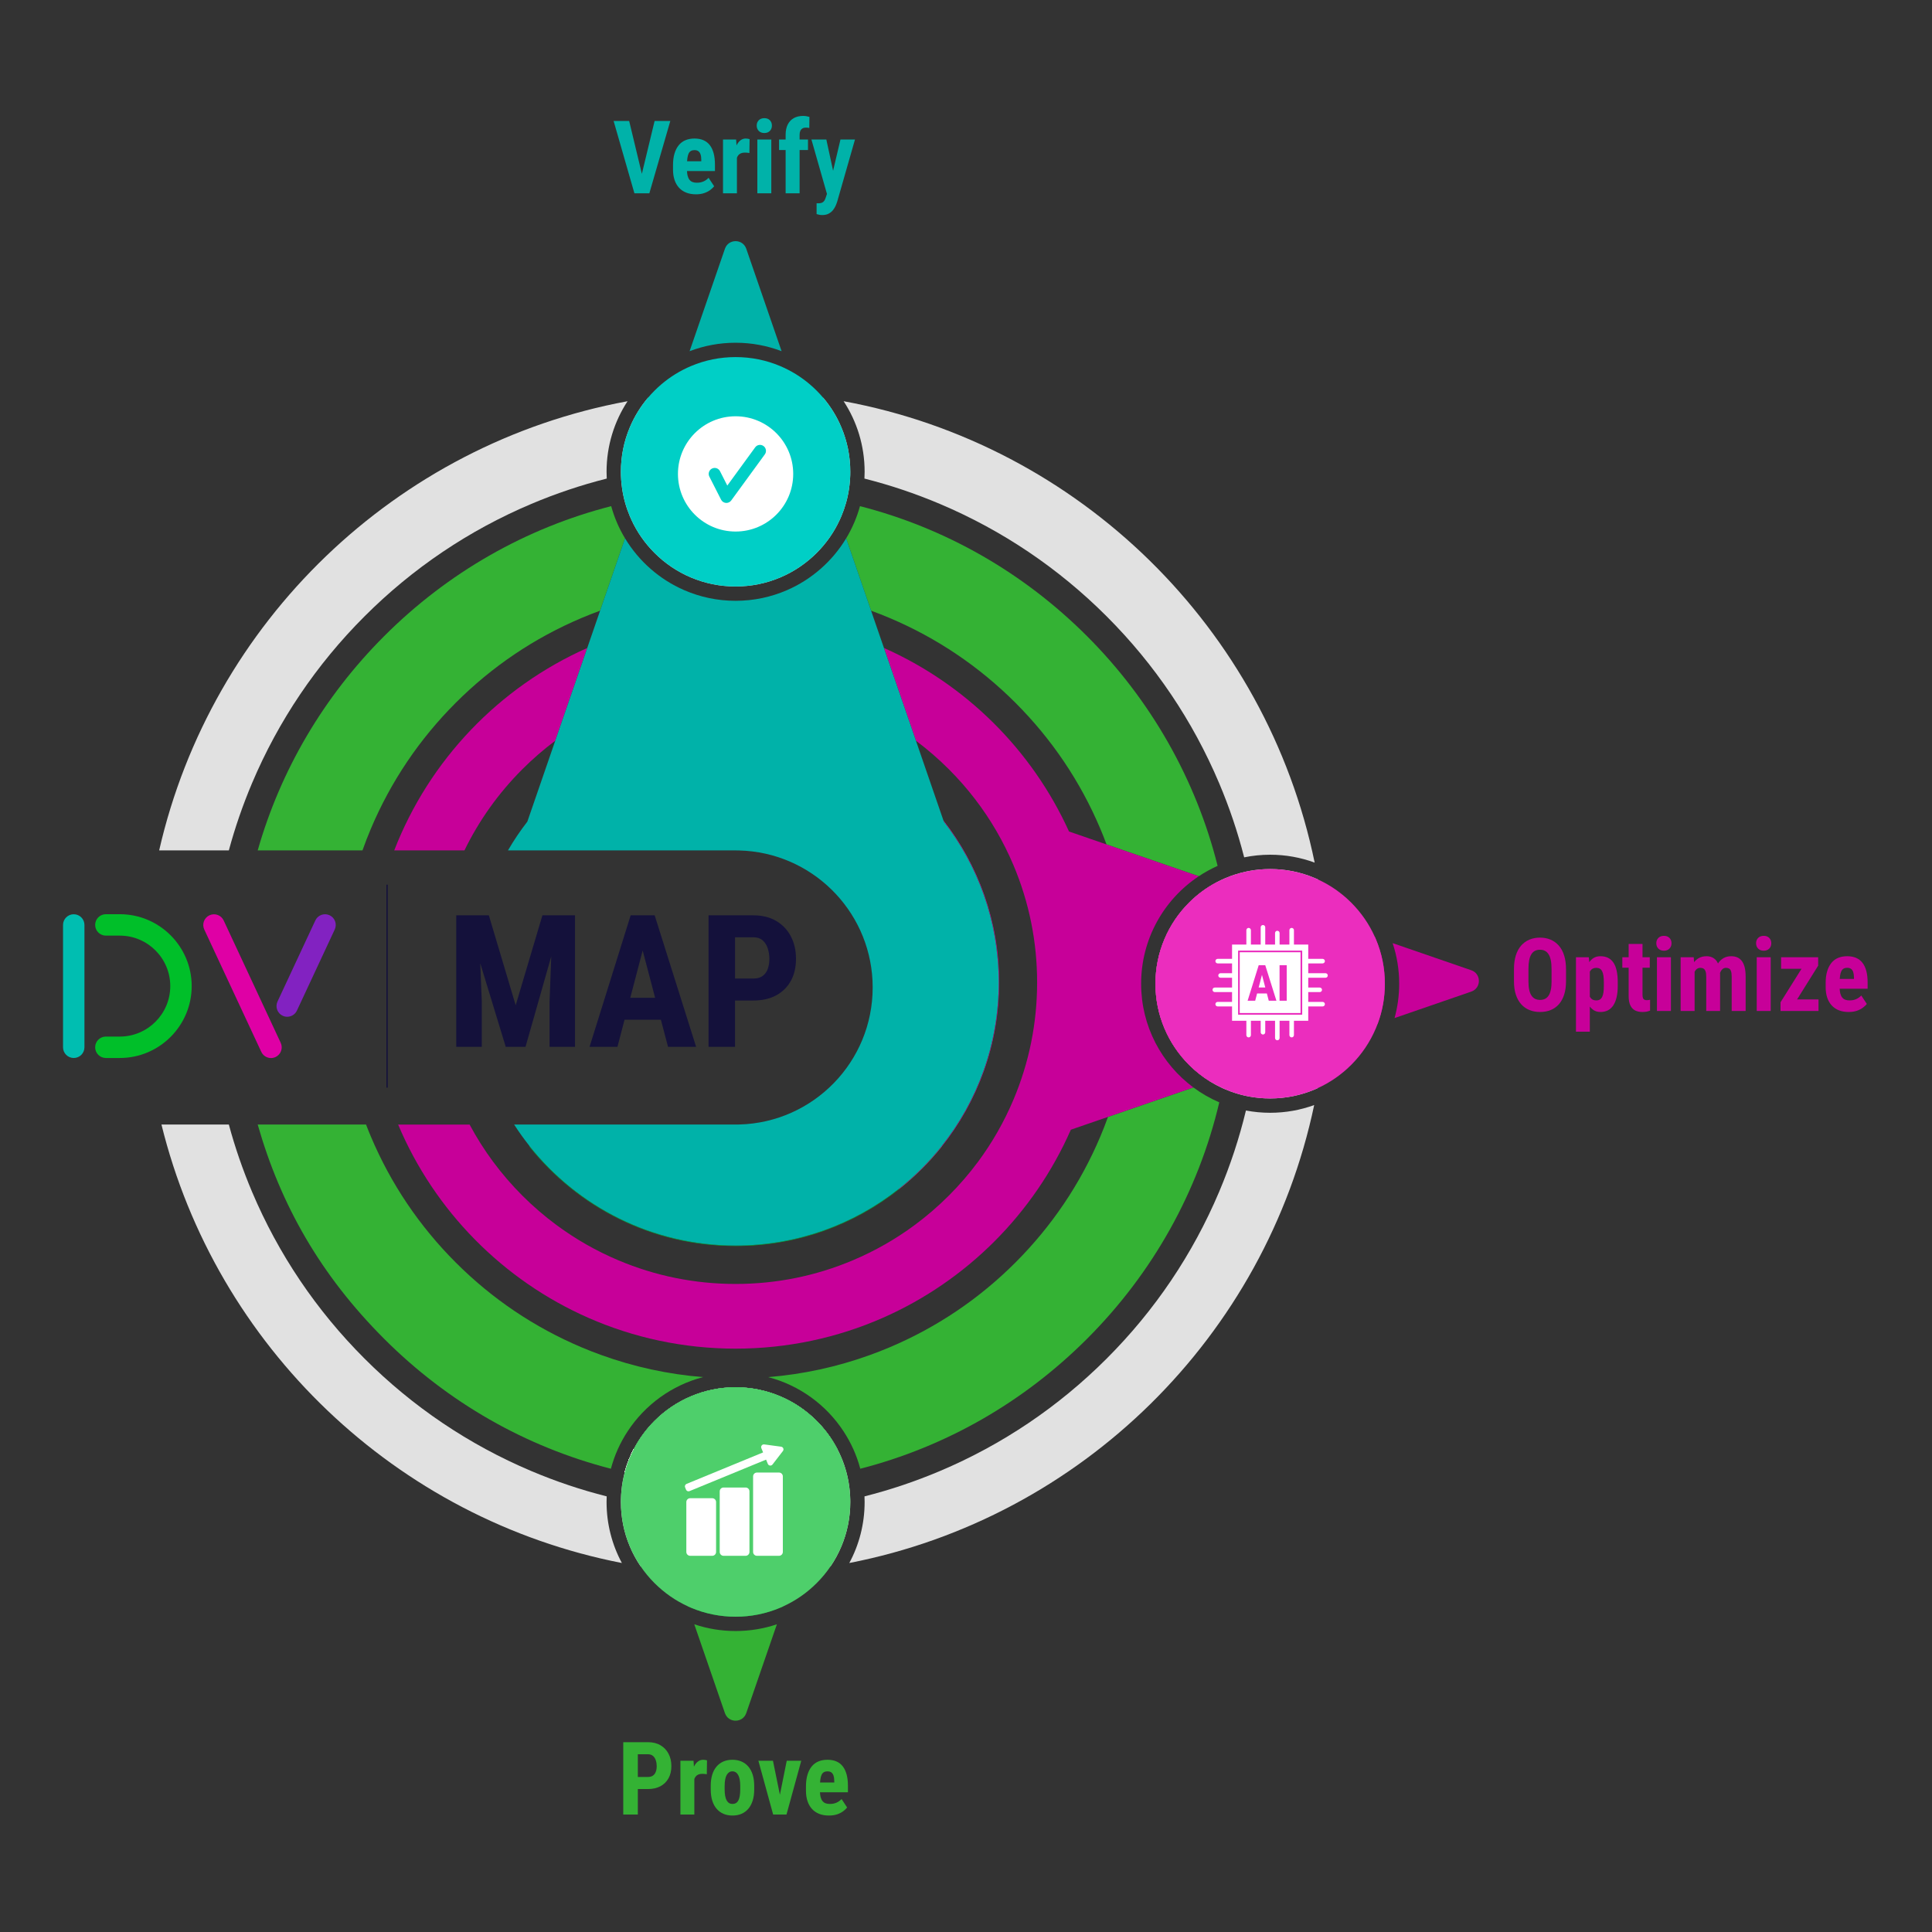 <svg width="1000" height="1000" viewBox="0 0 1000 1000" fill="none" xmlns="http://www.w3.org/2000/svg">
<rect x="0" y="0" width="1000" height="1000" fill="#333333" stroke="none"/>
<g clip-path="url(#clip0_13785_57360)">
<path d="M440.094 776.266C440.035 772.992 439.707 769.755 439.119 766.578C438.837 765.023 438.487 763.483 438.07 761.957C437.378 759.368 436.5 756.816 435.444 754.323C434.819 752.85 434.141 751.413 433.405 750.007C430.622 744.65 427.035 739.769 422.72 735.453C417.266 729.999 410.919 725.72 403.85 722.729C396.535 719.633 388.76 718.063 380.746 718.063C372.732 718.063 364.949 719.633 357.634 722.729C350.566 725.72 344.218 729.999 338.764 735.453C334.449 739.769 330.87 744.65 328.079 750C327.343 751.406 326.665 752.85 326.04 754.323C324.984 756.816 324.106 759.36 323.414 761.95H323.406C322.997 763.475 322.647 765.015 322.365 766.571H322.357C321.777 769.748 321.449 772.985 321.39 776.266C321.382 776.653 321.375 777.047 321.375 777.434C321.375 785.448 322.945 793.224 326.04 800.538C327.558 804.132 329.419 807.54 331.591 810.74C337.618 811.714 343.705 812.511 349.851 813.128C360.008 814.148 370.314 814.668 380.746 814.668C391.178 814.668 401.483 814.148 411.64 813.128C417.779 812.511 423.866 811.714 429.893 810.74C432.073 807.54 433.926 804.132 435.444 800.538C438.539 793.224 440.109 785.448 440.109 777.434C440.109 777.047 440.109 776.653 440.094 776.266Z" fill="#E1E1E1"/>
<path d="M328.08 749.999C327.343 751.405 326.666 752.849 326.041 754.322C324.984 756.815 324.106 759.36 323.414 761.949C326.554 762.671 329.702 763.318 332.879 763.913L328.08 749.999Z" fill="#E1E1E1"/>
<path d="M328.08 749.999C327.343 751.405 326.666 752.849 326.041 754.322C324.984 756.815 324.106 759.36 323.414 761.949C326.554 762.671 329.702 763.318 332.879 763.913L328.08 749.999Z" fill="#E1E1E1"/>
<path d="M328.08 749.999C327.343 751.405 326.666 752.849 326.041 754.322C324.984 756.815 324.106 759.36 323.414 761.949C326.554 762.671 329.702 763.318 332.879 763.913L328.08 749.999Z" fill="#E1E1E1"/>
<path d="M328.08 749.999C327.343 751.405 326.666 752.849 326.041 754.322C324.984 756.815 324.106 759.36 323.414 761.949C326.554 762.671 329.702 763.318 332.879 763.913L328.08 749.999Z" fill="#E1E1E1"/>
<path d="M328.08 749.999C327.343 751.405 326.666 752.849 326.041 754.322C324.984 756.815 324.106 759.36 323.414 761.949C326.554 762.671 329.702 763.318 332.879 763.913L328.08 749.999Z" fill="#E1E1E1"/>
<path d="M328.08 749.999C327.343 751.405 326.666 752.849 326.041 754.322C324.984 756.815 324.106 759.36 323.414 761.949C326.554 762.671 329.702 763.318 332.879 763.913L328.08 749.999Z" fill="#E1E1E1"/>
<path d="M328.08 749.999C327.343 751.405 326.666 752.849 326.041 754.322C324.984 756.815 324.106 759.36 323.414 761.949C326.554 762.671 329.702 763.318 332.879 763.913L328.08 749.999Z" fill="#E1E1E1"/>
<path d="M328.08 749.999C327.343 751.405 326.666 752.849 326.041 754.322C324.984 756.815 324.106 759.36 323.414 761.949C326.554 762.671 329.702 763.318 332.879 763.913L328.08 749.999Z" fill="#E1E1E1"/>
<path d="M328.08 749.999C327.343 751.405 326.666 752.849 326.041 754.322C324.984 756.815 324.106 759.36 323.414 761.949C326.554 762.671 329.702 763.318 332.879 763.913L328.08 749.999Z" fill="#E1E1E1"/>
<path d="M328.08 749.999C327.343 751.405 326.666 752.849 326.041 754.322C324.984 756.815 324.106 759.36 323.414 761.949C326.554 762.671 329.702 763.318 332.879 763.913L328.08 749.999Z" fill="#E1E1E1"/>
<path d="M328.08 749.999C327.343 751.405 326.666 752.849 326.041 754.322C324.984 756.815 324.106 759.36 323.414 761.949C326.554 762.671 329.702 763.318 332.879 763.913L328.08 749.999Z" fill="#E1E1E1"/>
<path d="M328.08 749.999C327.343 751.405 326.666 752.849 326.041 754.322C324.984 756.815 324.106 759.36 323.414 761.949C326.554 762.671 329.702 763.318 332.879 763.913L328.08 749.999Z" fill="#E1E1E1"/>
<path d="M328.08 749.999C327.343 751.405 326.666 752.849 326.041 754.322C324.984 756.815 324.106 759.36 323.414 761.949C326.554 762.671 329.702 763.318 332.879 763.913L328.08 749.999Z" fill="#E1E1E1"/>
<path d="M328.08 749.999C327.343 751.405 326.666 752.849 326.041 754.322C324.984 756.815 324.106 759.36 323.414 761.949C326.554 762.671 329.702 763.318 332.879 763.913L328.08 749.999Z" fill="#E1E1E1"/>
<path d="M328.08 749.999C327.343 751.405 326.666 752.849 326.041 754.322C324.984 756.815 324.106 759.36 323.414 761.949C326.554 762.671 329.702 763.318 332.879 763.913L328.08 749.999Z" fill="#E1E1E1"/>
<path d="M328.08 749.999C327.343 751.405 326.666 752.849 326.041 754.322C324.984 756.815 324.106 759.36 323.414 761.949C326.554 762.671 329.702 763.318 332.879 763.913L328.08 749.999Z" fill="#E1E1E1"/>
<path d="M328.08 749.999C327.343 751.405 326.666 752.849 326.041 754.322C324.984 756.815 324.106 759.36 323.414 761.949C326.554 762.671 329.702 763.318 332.879 763.913L328.08 749.999Z" fill="#E1E1E1"/>
<path d="M328.08 749.999C327.343 751.405 326.666 752.849 326.041 754.322C324.984 756.815 324.106 759.36 323.414 761.949C326.554 762.671 329.702 763.318 332.879 763.913L328.08 749.999Z" fill="#E1E1E1"/>
<path d="M328.08 749.999C327.343 751.405 326.666 752.849 326.041 754.322C324.984 756.815 324.106 759.36 323.414 761.949C326.554 762.671 329.702 763.318 332.879 763.913L328.08 749.999Z" fill="#E1E1E1"/>
<path d="M328.08 749.999C327.343 751.405 326.666 752.849 326.041 754.322C324.984 756.815 324.106 759.36 323.414 761.949C326.554 762.671 329.702 763.318 332.879 763.913L328.08 749.999Z" fill="#E1E1E1"/>
<path d="M328.08 749.999C327.343 751.405 326.666 752.849 326.041 754.322C324.984 756.815 324.106 759.36 323.414 761.949C326.554 762.671 329.702 763.318 332.879 763.913L328.08 749.999Z" fill="#E1E1E1"/>
<path d="M328.08 749.999C327.343 751.405 326.666 752.849 326.041 754.322C324.984 756.815 324.106 759.36 323.414 761.949C326.554 762.671 329.702 763.318 332.879 763.913L328.08 749.999Z" fill="#E1E1E1"/>
<path d="M328.08 749.999C327.343 751.405 326.666 752.849 326.041 754.322C324.984 756.815 324.106 759.36 323.414 761.949C326.554 762.671 329.702 763.318 332.879 763.913L328.08 749.999Z" fill="#E1E1E1"/>
<path d="M328.08 749.999C327.343 751.405 326.666 752.849 326.041 754.322C324.984 756.815 324.106 759.36 323.414 761.949C326.554 762.671 329.702 763.318 332.879 763.913L328.08 749.999Z" fill="#E1E1E1"/>
<path d="M328.08 749.999C327.343 751.405 326.666 752.849 326.041 754.322C324.984 756.815 324.106 759.36 323.414 761.949C326.554 762.671 329.702 763.318 332.879 763.913L328.08 749.999Z" fill="#E1E1E1"/>
<path d="M328.08 749.999C327.343 751.405 326.666 752.849 326.041 754.322C324.984 756.815 324.106 759.36 323.414 761.949C326.554 762.671 329.702 763.318 332.879 763.913L328.08 749.999Z" fill="#E1E1E1"/>
<path d="M328.08 749.999C327.343 751.405 326.666 752.849 326.041 754.322C324.984 756.815 324.106 759.36 323.414 761.949C326.554 762.671 329.702 763.318 332.879 763.913L328.08 749.999Z" fill="#E1E1E1"/>
<path d="M328.08 749.999C327.343 751.405 326.666 752.849 326.041 754.322C324.984 756.815 324.106 759.36 323.414 761.949C326.554 762.671 329.702 763.318 332.879 763.913L328.08 749.999Z" fill="#E1E1E1"/>
<path d="M328.08 749.999C327.343 751.405 326.666 752.849 326.041 754.322C324.984 756.815 324.106 759.36 323.414 761.949C326.554 762.671 329.702 763.318 332.879 763.913L328.08 749.999Z" fill="#E1E1E1"/>
<path d="M328.08 749.999C327.343 751.405 326.666 752.849 326.041 754.322C324.984 756.815 324.106 759.36 323.414 761.949C326.554 762.671 329.702 763.318 332.879 763.913L328.08 749.999Z" fill="#E1E1E1"/>
<path d="M328.08 749.999C327.343 751.405 326.666 752.849 326.041 754.322C324.984 756.815 324.106 759.36 323.414 761.949C326.554 762.671 329.702 763.318 332.879 763.913L328.08 749.999Z" fill="#E1E1E1"/>
<path d="M328.08 749.999C327.343 751.405 326.666 752.849 326.041 754.322C324.984 756.815 324.106 759.36 323.414 761.949C326.554 762.671 329.702 763.318 332.879 763.913L328.08 749.999Z" fill="#E1E1E1"/>
<path d="M328.08 749.999C327.343 751.405 326.666 752.849 326.041 754.322C324.984 756.815 324.106 759.36 323.414 761.949C326.554 762.671 329.702 763.318 332.879 763.913L328.08 749.999Z" fill="#E1E1E1"/>
<path d="M328.08 749.999C327.343 751.405 326.666 752.849 326.041 754.322C324.984 756.815 324.106 759.36 323.414 761.949C326.554 762.671 329.702 763.318 332.879 763.913L328.08 749.999Z" fill="#E1E1E1"/>
<path d="M328.08 749.999C327.343 751.405 326.666 752.849 326.041 754.322C324.984 756.815 324.106 759.36 323.414 761.949C326.554 762.671 329.702 763.318 332.879 763.913L328.08 749.999Z" fill="#E1E1E1"/>
<path d="M328.08 749.999C327.343 751.405 326.666 752.849 326.041 754.322C324.984 756.815 324.106 759.36 323.414 761.949C326.554 762.671 329.702 763.318 332.879 763.913L328.08 749.999Z" fill="#E1E1E1"/>
<path d="M328.08 749.999C327.343 751.405 326.666 752.849 326.041 754.322C324.984 756.815 324.106 759.36 323.414 761.949C326.554 762.671 329.702 763.318 332.879 763.913L328.08 749.999Z" fill="#E1E1E1"/>
<path d="M328.08 749.999C327.343 751.405 326.666 752.849 326.041 754.322C324.984 756.815 324.106 759.36 323.414 761.949C326.554 762.671 329.702 763.318 332.879 763.913L328.08 749.999Z" fill="#E1E1E1"/>
<path d="M328.08 749.999C327.343 751.405 326.666 752.849 326.041 754.322C324.984 756.815 324.106 759.36 323.414 761.949C326.554 762.671 329.702 763.318 332.879 763.913L328.08 749.999Z" fill="#E1E1E1"/>
<path d="M328.08 749.999C327.343 751.405 326.666 752.849 326.041 754.322C324.984 756.815 324.106 759.36 323.414 761.949C326.554 762.671 329.702 763.318 332.879 763.913L328.08 749.999Z" fill="#E1E1E1"/>
<path d="M328.08 749.999C327.343 751.405 326.666 752.849 326.041 754.322C324.984 756.815 324.106 759.36 323.414 761.949C326.554 762.671 329.702 763.318 332.879 763.913L328.08 749.999Z" fill="#E1E1E1"/>
<path d="M328.08 749.999C327.343 751.405 326.666 752.849 326.041 754.322C324.984 756.815 324.106 759.36 323.414 761.949C326.554 762.671 329.702 763.318 332.879 763.913L328.08 749.999Z" fill="#E1E1E1"/>
<path d="M328.08 749.999C327.343 751.405 326.666 752.849 326.041 754.322C324.984 756.815 324.106 759.36 323.414 761.949C326.554 762.671 329.702 763.318 332.879 763.913L328.08 749.999Z" fill="#E1E1E1"/>
<path d="M328.08 749.999C327.343 751.405 326.666 752.849 326.041 754.322C324.984 756.815 324.106 759.36 323.414 761.949C326.554 762.671 329.702 763.318 332.879 763.913L328.08 749.999Z" fill="#E1E1E1"/>
<path d="M686.773 505.849C686.773 505.217 686.773 504.577 686.75 503.944C686.609 494.457 686.036 485.074 685.046 475.818C684.31 468.868 683.335 461.993 682.137 455.192C681.609 454.946 681.073 454.715 680.537 454.485C673.223 451.389 665.447 449.819 657.426 449.819C653.46 449.819 649.546 450.206 645.721 450.973C643.534 451.404 641.368 451.97 639.24 452.662C637.581 453.19 635.937 453.8 634.322 454.485C633.526 454.82 632.737 455.177 631.963 455.549C631.182 455.913 630.408 456.308 629.642 456.71C624.426 459.463 619.671 462.99 615.452 467.209C609.998 472.663 605.712 479.01 602.728 486.079C599.633 493.393 598.062 501.169 598.062 509.183C598.062 517.196 599.633 524.98 602.728 532.294C605.712 539.355 609.998 545.71 615.452 551.164C618.793 554.505 622.469 557.407 626.442 559.84C628.458 561.075 630.542 562.184 632.707 563.174C633.243 563.419 633.779 563.657 634.322 563.888C635.862 564.543 637.425 565.123 639.01 565.637C641.473 566.448 643.98 567.088 646.525 567.556C650.097 568.219 653.735 568.553 657.426 568.553C665.447 568.553 673.223 566.983 680.537 563.888C680.999 563.694 681.46 563.486 681.921 563.285C683.328 555.472 684.436 547.57 685.24 539.564C686.267 529.385 686.788 519.064 686.788 508.617C686.788 507.694 686.78 506.772 686.773 505.849Z" fill="#E1E1E1"/>
<path d="M328.08 749.999C327.343 751.405 326.666 752.849 326.041 754.322C324.984 756.815 324.106 759.36 323.414 761.949C326.554 762.671 329.702 763.318 332.879 763.913L328.08 749.999Z" fill="#E1E1E1"/>
<path d="M328.08 749.999C327.343 751.405 326.666 752.849 326.041 754.322C324.984 756.815 324.106 759.36 323.414 761.949C326.554 762.671 329.702 763.318 332.879 763.913L328.08 749.999Z" fill="#E1E1E1"/>
<path d="M328.08 749.999C327.343 751.405 326.666 752.849 326.041 754.322C324.984 756.815 324.106 759.36 323.414 761.949C326.554 762.671 329.702 763.318 332.879 763.913L328.08 749.999Z" fill="#E1E1E1"/>
<path d="M435.444 221.087C433.115 215.566 429.982 210.476 426.12 205.915C421.544 205.223 416.931 204.65 412.28 204.174C401.915 203.11 391.394 202.566 380.746 202.566C370.098 202.566 359.576 203.11 349.211 204.174C344.561 204.65 339.947 205.23 335.364 205.915C331.502 210.476 328.377 215.566 326.04 221.087C322.945 228.401 321.375 236.169 321.375 244.191C321.375 244.786 321.375 245.374 321.397 245.969C321.449 247.591 321.561 249.198 321.74 250.798C322.089 254.005 322.699 257.16 323.57 260.248C324.24 262.637 325.066 264.988 326.04 267.295C326.293 267.89 326.554 268.485 326.829 269.073C329.761 275.435 333.771 281.172 338.764 286.165C344.218 291.626 350.566 295.905 357.634 298.896C364.949 301.984 372.724 303.554 380.746 303.554C388.767 303.554 396.535 301.984 403.85 298.896C410.919 295.905 417.266 291.626 422.72 286.165C427.713 281.172 431.731 275.427 434.655 269.066C434.93 268.47 435.191 267.89 435.444 267.295C436.418 264.988 437.244 262.637 437.914 260.248C438.785 257.16 439.395 254.005 439.737 250.798C439.923 249.198 440.035 247.591 440.087 245.969C440.102 245.374 440.109 244.786 440.109 244.191C440.109 236.169 438.539 228.401 435.444 221.087Z" fill="#E1E1E1"/>
<path d="M328.08 749.999C327.343 751.405 326.666 752.849 326.041 754.322C324.984 756.815 324.106 759.36 323.414 761.949C326.554 762.671 329.702 763.318 332.879 763.913L328.08 749.999Z" fill="#E1E1E1"/>
<path d="M328.08 749.999C327.343 751.405 326.666 752.849 326.041 754.322C324.984 756.815 324.106 759.36 323.414 761.949C326.554 762.671 329.702 763.318 332.879 763.913L328.08 749.999Z" fill="#E1E1E1"/>
<path d="M328.08 749.999C327.343 751.405 326.666 752.849 326.041 754.322C324.984 756.815 324.106 759.36 323.414 761.949C326.554 762.671 329.702 763.318 332.879 763.913L328.08 749.999Z" fill="#E1E1E1"/>
<path d="M328.08 749.999C327.343 751.405 326.666 752.849 326.041 754.322C324.984 756.815 324.106 759.36 323.414 761.949C326.554 762.671 329.702 763.318 332.879 763.913L328.08 749.999Z" fill="#E1E1E1"/>
<path d="M328.08 749.999C327.343 751.405 326.666 752.849 326.041 754.322C324.984 756.815 324.106 759.36 323.414 761.949C326.554 762.671 329.702 763.318 332.879 763.913L328.08 749.999Z" fill="#E1E1E1"/>
<path d="M422.72 735.453C417.266 729.999 410.919 725.72 403.85 722.729C396.536 719.633 388.76 718.063 380.746 718.063C372.732 718.063 364.949 719.633 357.635 722.729C350.566 725.72 344.219 729.999 338.765 735.453C334.449 739.769 330.87 744.65 328.08 750C327.343 751.406 326.666 752.85 326.041 754.323C324.984 756.816 324.106 759.36 323.414 761.95C326.554 762.672 329.702 763.319 332.879 763.914C340.915 765.417 349.055 766.548 357.277 767.285C360.284 767.553 363.297 767.776 366.318 767.932C371.103 768.2 375.917 768.334 380.746 768.334C383.774 768.334 386.795 768.282 389.809 768.17C394.973 767.999 400.107 767.672 405.204 767.188C413.092 766.451 420.897 765.358 428.613 763.914L433.405 750.007C430.622 744.65 427.036 739.769 422.72 735.453Z" fill="#E1E1E1"/>
<path d="M680.47 446.486C673.282 443.845 665.521 442.401 657.425 442.401C652.82 442.401 648.325 442.87 643.98 443.756C640.646 430.704 636.331 417.899 631.033 405.383C617.349 373.038 597.765 343.981 572.823 319.039C547.873 294.097 518.824 274.513 486.479 260.829C473.747 255.442 460.711 251.067 447.429 247.711C447.496 246.543 447.526 245.374 447.526 244.191C447.526 230.708 443.53 218.156 436.662 207.664C558.774 230.21 655.476 325.245 680.47 446.486Z" fill="#E1E1E1"/>
<path d="M313.956 244.191C313.956 245.374 313.986 246.542 314.053 247.71C300.771 251.066 287.734 255.441 275.003 260.829C242.657 274.512 213.608 294.097 188.666 319.039C163.717 343.98 144.133 373.037 130.449 405.382C125.642 416.752 121.639 428.36 118.447 440.169H82.381C109.384 321.955 204.835 229.822 324.819 207.671C317.952 218.163 313.956 230.708 313.956 244.191Z" fill="#E1E1E1"/>
<path d="M321.881 809.006C204.97 786.237 111.855 696.909 83.572 582.066H118.448C121.64 593.875 125.643 605.483 130.45 616.853C144.134 649.205 163.718 678.255 188.667 703.196C213.609 728.146 242.658 747.73 275.004 761.414C287.728 766.794 300.749 771.169 314.024 774.517C313.979 775.485 313.957 776.459 313.957 777.434C313.957 788.856 316.821 799.608 321.881 809.006Z" fill="#E1E1E1"/>
<path d="M680.217 571.977C655.03 691.656 559.913 785.574 439.602 809.006C444.661 799.608 447.526 788.856 447.526 777.434C447.526 776.459 447.504 775.485 447.459 774.517C460.734 771.169 473.755 766.794 486.479 761.414C518.825 747.73 547.874 728.146 572.823 703.196C597.765 678.255 617.349 649.205 631.033 616.852C636.822 603.161 641.45 589.12 644.895 574.797C648.958 575.57 653.14 575.972 657.426 575.972C665.432 575.972 673.104 574.566 680.217 571.977Z" fill="#E1E1E1"/>
<path d="M323.523 278.65L310.606 316.092C307.377 317.268 304.177 318.526 301 319.872C276.601 330.193 254.695 344.963 235.892 363.766C217.089 382.569 202.312 404.483 191.999 428.874C190.421 432.602 188.955 436.367 187.616 440.169H133.387C145.225 398.649 167.496 360.611 198.866 329.24C231.882 296.225 272.293 273.285 316.358 261.982C317.987 267.913 320.413 273.508 323.523 278.65Z" fill="#34B234"/>
<path d="M630.237 448.175C626.822 449.693 623.563 451.502 620.482 453.555H620.475L572.749 437.089C571.729 434.328 570.643 431.597 569.49 428.874C559.169 404.483 544.399 382.577 525.596 363.766C506.786 344.963 484.88 330.193 460.481 319.872C457.304 318.526 454.097 317.268 450.875 316.092L437.965 278.65C441.068 273.508 443.493 267.913 445.123 261.982C489.195 273.285 529.607 296.225 562.622 329.24C595.637 362.256 619.068 403.545 630.237 448.175Z" fill="#34B234"/>
<path d="M363.905 712.788C347.684 716.999 333.866 727.156 324.9 740.788C321.023 746.673 318.054 753.221 316.202 760.216C272.196 748.891 231.844 725.973 198.866 692.995C165.888 660.017 145.225 623.579 133.387 582.066H189.461C190.272 584.18 191.113 586.278 191.999 588.361C202.312 612.753 217.082 634.659 235.892 653.469C254.695 672.28 276.601 687.042 301 697.363C304.408 698.806 307.846 700.153 311.313 701.396C328.271 707.52 345.876 711.337 363.905 712.788Z" fill="#34B234"/>
<path d="M402.115 840.727L386.258 886.696C384.443 891.942 377.024 891.942 375.216 886.696L359.359 840.727C366.071 842.989 373.259 844.216 380.737 844.216C388.215 844.216 395.403 842.989 402.115 840.727Z" fill="#34B234"/>
<path d="M433.404 750.007L428.612 763.914L426.848 769.033L423.247 779.466L411.639 813.128L405.307 831.492C404.823 831.715 404.34 831.924 403.849 832.132C396.534 835.227 388.758 836.798 380.745 836.798C372.731 836.798 364.948 835.227 357.633 832.132C357.15 831.924 356.659 831.715 356.182 831.5L349.85 813.128L338.242 779.466L334.641 769.033L332.877 763.914L328.078 750C330.868 744.65 334.448 739.769 338.763 735.453C344.217 729.999 350.564 725.72 357.633 722.729C364.948 719.633 372.723 718.063 380.745 718.063C388.766 718.063 396.534 719.633 403.849 722.729C410.917 725.72 417.264 729.999 422.719 735.453C427.034 739.769 430.621 744.65 433.404 750.007Z" fill="#00BF29"/>
<path d="M631.094 570.57C620.26 616.555 596.866 658.752 562.623 692.995C529.645 725.973 489.293 748.891 445.28 760.216C443.427 753.221 440.458 746.681 436.582 740.795C427.63 727.156 413.805 716.999 397.584 712.788C415.606 711.337 433.211 707.519 450.176 701.396C453.636 700.145 457.074 698.806 460.482 697.363C484.88 687.042 506.786 672.279 525.597 653.469C544.4 634.658 559.17 612.752 569.491 588.361C570.927 584.968 572.266 581.545 573.501 578.1L617.685 562.861C621.815 565.927 626.309 568.524 631.094 570.57Z" fill="#34B234"/>
<path d="M487.566 592.975L487.35 593.6C480.936 601.636 473.637 608.913 465.593 615.312L465.586 615.32C442.303 633.847 412.815 644.912 380.752 644.912C337.603 644.912 299.141 624.881 274.147 593.607H274.14L273.924 592.975C298.873 624.479 337.454 644.689 380.752 644.689C412.54 644.689 441.775 633.795 464.946 615.543H464.953C473.347 608.935 480.936 601.353 487.574 592.975H487.566Z" fill="#00BF29"/>
<path d="M303.956 335.395L287.392 383.411C281.41 387.882 275.732 392.808 270.382 398.151C258.038 410.495 247.97 424.603 240.396 440.17H204.047C222.173 393.419 258.313 355.649 303.956 335.395Z" fill="#C70099"/>
<path d="M617.685 562.862L573.501 578.101L554.266 584.738C535.18 628.185 500.26 663.098 456.806 682.169C433.53 692.385 407.8 698.055 380.745 698.055C353.69 698.055 327.967 692.385 304.684 682.169C260.344 662.711 224.881 626.757 206.07 582.067H243.066C250.277 595.572 259.429 607.909 270.382 618.862C275.948 624.428 281.863 629.517 288.113 634.13H288.121C297.965 641.415 308.62 647.487 319.99 652.294C339.24 660.441 359.68 664.571 380.745 664.571C401.81 664.571 422.243 660.441 441.5 652.294C452.869 647.487 463.532 641.408 473.369 634.13C479.619 629.517 485.535 624.42 491.101 618.854C496.622 613.341 501.674 607.477 506.265 601.286C513.587 591.398 519.703 580.683 524.54 569.253C532.68 550.004 536.81 529.556 536.81 508.499C536.81 487.441 532.68 467.001 524.54 447.744C519.354 435.496 512.701 424.067 504.665 413.598C500.513 408.181 495.989 403.024 491.101 398.143C485.751 392.801 480.073 387.875 474.091 383.41L457.535 335.387C499.948 354.212 534.153 388.157 553.321 430.384L572.749 437.081L620.475 453.548C602.491 465.505 590.645 485.96 590.645 509.176C590.645 531.171 601.278 550.688 617.685 562.854V562.862Z" fill="#C70099"/>
<path d="M517.143 508.506C517.143 540.695 505.997 570.272 487.35 593.599C480.936 601.636 473.637 608.913 465.593 615.312L465.586 615.319L464.953 615.543C473.346 608.935 480.936 601.353 487.573 592.974C505.952 569.759 516.928 540.42 516.928 508.506V507.858C516.928 507.769 516.928 507.68 516.92 507.59V507.576C516.719 476.592 506.161 448.063 488.541 425.279L488.31 424.617C506.384 447.758 517.151 476.874 517.151 508.506H517.143Z" fill="#DF00A5"/>
<path d="M716.797 509.183C716.797 516.363 715.539 523.343 713.054 529.965L685.24 539.557L649.353 551.938L641.153 554.766L633.846 557.288L626.442 559.84C622.469 557.407 618.793 554.505 615.452 551.164C609.998 545.71 605.712 539.356 602.728 532.294C599.633 524.98 598.062 517.204 598.062 509.183C598.062 501.162 599.633 493.393 602.728 486.079C605.712 479.01 609.998 472.663 615.452 467.209C619.671 462.99 624.426 459.463 629.642 456.71L632.425 457.67L640.81 460.564L648.162 463.102L685.046 475.818L711.662 485C711.819 485.357 711.975 485.714 712.131 486.079C715.227 493.393 716.797 501.169 716.797 509.183Z" fill="#DF00A5"/>
<path d="M761.539 513.246L721.82 526.945C723.382 521.29 724.216 515.33 724.216 509.184C724.216 501.839 723.033 494.771 720.83 488.163L761.539 502.204C766.785 504.012 766.785 511.438 761.539 513.246Z" fill="#C70099"/>
<path d="M516.92 507.858V508.506C516.92 540.419 505.944 569.759 487.565 592.974C480.928 601.353 473.339 608.935 464.945 615.543H464.938C441.767 633.795 412.532 644.688 380.744 644.688C337.446 644.688 298.865 624.479 273.916 592.974C271.148 589.477 268.543 585.839 266.118 582.066H380.923C381.518 582.066 382.113 582.059 382.701 582.036C420.977 581.002 451.693 549.646 451.693 511.117C451.693 510.023 451.671 508.937 451.619 507.858C451.619 507.769 451.611 507.68 451.611 507.59C449.803 470.691 419.809 441.203 382.701 440.198C382.113 440.176 381.518 440.169 380.923 440.169H262.918C265.939 434.975 269.295 429.997 272.956 425.264L273.179 424.617L287.391 383.41L303.954 335.394L310.607 316.092L323.524 278.649C330.66 290.48 341.375 299.923 354.165 305.474C362.313 309.016 371.302 310.98 380.744 310.98C390.187 310.98 399.175 309.016 407.323 305.474C420.114 299.923 430.821 290.48 437.965 278.649L450.874 316.092L457.534 335.394L474.09 383.41L481.784 405.717L488.302 424.617L488.533 425.279C506.153 448.063 516.711 476.592 516.912 507.575V507.59C516.92 507.68 516.92 507.769 516.92 507.858Z" fill="#00B2A9"/>
<path d="M404.555 181.777C397.159 178.95 389.13 177.402 380.744 177.402C372.359 177.402 364.33 178.95 356.934 181.777L375.223 128.754C377.031 123.508 384.45 123.508 386.266 128.754L404.555 181.777Z" fill="#00B2A9"/>
<path d="M440.109 777.434C440.109 785.448 438.539 793.224 435.444 800.538C433.926 804.132 432.073 807.54 429.893 810.74C427.802 813.835 425.406 816.73 422.72 819.408C417.645 824.483 411.797 828.546 405.308 831.492C404.824 831.715 404.341 831.924 403.85 832.132C396.535 835.227 388.76 836.798 380.746 836.798C372.732 836.798 364.949 835.227 357.634 832.132C357.151 831.924 356.66 831.715 356.183 831.5C349.695 828.553 343.839 824.483 338.764 819.408C336.086 816.73 333.682 813.835 331.591 810.74C329.419 807.54 327.558 804.132 326.04 800.538C322.945 793.224 321.375 785.448 321.375 777.434C321.375 777.047 321.375 776.653 321.39 776.266C321.449 772.985 321.777 769.748 322.357 766.571H322.365C322.647 765.015 322.997 763.475 323.406 761.95H323.414C324.106 759.36 324.984 756.816 326.04 754.323C326.665 752.85 327.343 751.406 328.079 750C330.87 744.65 334.449 739.769 338.764 735.453C344.218 729.999 350.566 725.72 357.634 722.729C364.949 719.633 372.724 718.063 380.746 718.063C388.767 718.063 396.535 719.633 403.85 722.729C410.919 725.72 417.266 729.999 422.72 735.453C427.035 739.769 430.622 744.65 433.405 750.007C434.141 751.413 434.819 752.85 435.444 754.323C436.5 756.816 437.378 759.368 438.07 761.957C438.487 763.483 438.837 765.023 439.119 766.578C439.707 769.755 440.035 772.992 440.094 776.266C440.102 776.653 440.109 777.047 440.109 777.434Z" fill="#4ECF6B"/>
<path d="M368.653 775.47H357.231C356.134 775.47 355.244 776.359 355.244 777.456V803.299C355.244 804.396 356.134 805.285 357.231 805.285H368.653C369.75 805.285 370.639 804.396 370.639 803.299V777.456C370.639 776.359 369.75 775.47 368.653 775.47Z" fill="white"/>
<path d="M385.932 769.934H374.51C373.413 769.934 372.523 770.823 372.523 771.92V803.299C372.523 804.396 373.413 805.285 374.51 805.285H385.932C387.029 805.285 387.919 804.396 387.919 803.299V771.92C387.919 770.823 387.029 769.934 385.932 769.934Z" fill="white"/>
<path d="M403.209 762.188H391.788C390.69 762.188 389.801 763.078 389.801 764.175V803.292C389.801 804.389 390.69 805.279 391.788 805.279H403.209C404.306 805.279 405.196 804.389 405.196 803.292V764.175C405.196 763.078 404.306 762.188 403.209 762.188Z" fill="white"/>
<path d="M404.302 748.802L395.559 747.626C394.488 747.485 393.662 748.556 394.071 749.553L394.979 751.763L355.349 768.066C354.649 768.356 354.314 769.152 354.605 769.859L355.096 771.057C355.386 771.757 356.182 772.092 356.889 771.801L396.519 755.498L397.427 757.708C397.836 758.713 399.183 758.891 399.845 758.036L405.232 751.056C405.895 750.2 405.381 748.943 404.302 748.802Z" fill="white"/>
<path d="M716.797 509.183C716.797 516.363 715.539 523.343 713.054 529.965C712.764 530.746 712.459 531.52 712.131 532.294C709.14 539.355 704.861 545.71 699.407 551.164C694.31 556.261 688.432 560.331 681.921 563.285C681.46 563.486 680.999 563.694 680.537 563.888C673.223 566.983 665.447 568.553 657.426 568.553C653.735 568.553 650.097 568.219 646.525 567.556C643.98 567.088 641.473 566.448 639.01 565.637C637.425 565.123 635.862 564.543 634.322 563.888C633.779 563.657 633.243 563.419 632.707 563.174C630.542 562.184 628.458 561.075 626.442 559.84C622.469 557.407 618.793 554.505 615.452 551.164C609.998 545.71 605.712 539.355 602.728 532.294C599.633 524.98 598.062 517.204 598.062 509.183C598.062 501.161 599.633 493.393 602.728 486.079C605.712 479.01 609.998 472.663 615.452 467.209C619.671 462.99 624.426 459.463 629.642 456.71C630.408 456.308 631.182 455.913 631.963 455.549C632.737 455.177 633.526 454.82 634.322 454.485C635.937 453.8 637.581 453.19 639.24 452.662C641.368 451.97 643.534 451.404 645.721 450.973C649.546 450.206 653.46 449.819 657.426 449.819C665.447 449.819 673.223 451.389 680.537 454.485C681.073 454.715 681.609 454.946 682.137 455.192C688.558 458.131 694.37 462.171 699.407 467.209C704.579 472.38 708.701 478.363 711.662 485C711.819 485.357 711.975 485.714 712.131 486.079C715.227 493.393 716.797 501.169 716.797 509.183Z" fill="#EB2DBE"/>
<path d="M686.081 503.729H677.145V498.654H684.585C685.233 498.654 685.761 498.126 685.761 497.479C685.761 496.831 685.233 496.303 684.585 496.303H677.145V488.899H669.741V481.458C669.741 480.811 669.213 480.283 668.565 480.283C667.918 480.283 667.39 480.811 667.39 481.458V488.899H662.315V482.947C662.315 482.299 661.787 481.771 661.139 481.771C660.492 481.771 659.964 482.299 659.964 482.947V488.899H654.889V479.963C654.889 479.315 654.361 478.787 653.713 478.787C653.066 478.787 652.538 479.315 652.538 479.963V488.899H647.463V481.458C647.463 480.811 646.935 480.283 646.287 480.283C645.64 480.283 645.112 480.811 645.112 481.458V488.899H637.708V496.303H630.267C629.62 496.303 629.091 496.831 629.091 497.479C629.091 498.126 629.62 498.654 630.267 498.654H637.708V503.729H631.755C631.108 503.729 630.58 504.257 630.58 504.905C630.58 505.559 631.108 506.08 631.755 506.08H637.708V511.155H628.771C628.124 511.155 627.596 511.683 627.596 512.331C627.596 512.978 628.124 513.506 628.771 513.506H637.708V518.581H630.267C629.62 518.581 629.091 519.109 629.091 519.757C629.091 520.404 629.62 520.932 630.267 520.932H637.708V528.336H645.112V535.777C645.112 536.424 645.64 536.952 646.287 536.952C646.935 536.952 647.463 536.424 647.463 535.777V528.336H652.538V534.289C652.538 534.936 653.066 535.464 653.713 535.464C654.361 535.464 654.889 534.936 654.889 534.289V528.336H659.964V537.272C659.964 537.92 660.492 538.448 661.139 538.448C661.787 538.448 662.315 537.92 662.315 537.272V528.336H667.39V535.777C667.39 536.424 667.918 536.952 668.565 536.952C669.213 536.952 669.741 536.424 669.741 535.777V528.336H677.145V520.932H684.585C685.233 520.932 685.761 520.404 685.761 519.757C685.761 519.109 685.233 518.581 684.585 518.581H677.145V513.506H683.097C683.745 513.506 684.273 512.978 684.273 512.331C684.273 511.683 683.745 511.155 683.097 511.155H677.145V506.08H686.081C686.728 506.08 687.257 505.552 687.257 504.905C687.257 504.257 686.728 503.729 686.081 503.729ZM674.019 525.211H640.84V492.032H674.019V525.211Z" fill="white"/>
<path d="M641.688 492.888V524.355H673.155V492.888H641.688ZM656.711 517.971L655.728 514.213H650.669L649.686 517.971H645.765L651.502 499.599H654.895L660.669 517.971H656.711ZM666.004 517.971H662.299V499.599H666.004V517.971Z" fill="white"/>
<path d="M654.911 511.125H651.48L653.192 504.577L654.911 511.125Z" fill="white"/>
<path d="M440.109 244.191C440.109 244.787 440.109 245.375 440.087 245.97C440.035 247.592 439.923 249.199 439.737 250.799C439.395 254.006 438.785 257.161 437.914 260.249C437.244 262.637 436.418 264.989 435.444 267.295C435.191 267.891 434.93 268.471 434.655 269.059C431.731 275.428 427.713 281.173 422.72 286.165C417.266 291.627 410.919 295.906 403.85 298.897C396.535 301.985 388.76 303.555 380.746 303.555C372.732 303.555 364.949 301.985 357.634 298.897C350.566 295.906 344.218 291.627 338.764 286.165C333.771 281.173 329.761 275.436 326.829 269.074C326.554 268.486 326.293 267.891 326.04 267.295C325.066 264.989 324.24 262.637 323.57 260.249C322.699 257.161 322.089 254.006 321.74 250.799C321.561 249.199 321.449 247.592 321.397 245.97C321.382 245.375 321.375 244.787 321.375 244.191C321.375 236.17 322.945 228.402 326.04 221.088C328.377 215.566 331.502 210.477 335.364 205.916C336.435 204.636 337.574 203.401 338.764 202.21C343.169 197.805 348.155 194.166 353.631 191.354C354.941 190.684 356.273 190.059 357.634 189.486C364.949 186.391 372.724 184.828 380.746 184.828C388.767 184.828 396.535 186.391 403.85 189.486C405.211 190.067 406.551 190.692 407.86 191.361C413.337 194.174 418.315 197.805 422.72 202.21C423.91 203.401 425.049 204.636 426.12 205.916C429.982 210.477 433.115 215.566 435.444 221.088C438.539 228.402 440.109 236.17 440.109 244.191Z" fill="#00CFC6"/>
<path d="M380.737 215.462C364.263 215.462 350.906 228.818 350.906 245.292C350.906 261.766 364.263 275.123 380.737 275.123C397.211 275.123 410.567 261.766 410.567 245.292C410.567 228.818 397.211 215.462 380.737 215.462ZM395.879 235.18L378.482 259.043C377.902 259.839 376.972 260.316 375.982 260.316C375.9 260.316 375.811 260.316 375.736 260.308C374.672 260.226 373.705 259.579 373.229 258.626L367.157 246.691C366.383 245.173 366.993 243.306 368.511 242.532C368.95 242.309 369.434 242.197 369.91 242.197C370.23 242.197 370.558 242.249 370.87 242.346C371.659 242.606 372.291 243.149 372.671 243.886L376.451 251.327L390.879 231.542C391.362 230.872 392.077 230.433 392.895 230.306C393.714 230.18 394.532 230.381 395.194 230.865C395.864 231.356 396.303 232.07 396.43 232.888C396.556 233.7 396.363 234.518 395.871 235.188L395.879 235.18Z" fill="white"/>
<path d="M38.166 547.615C35.108 547.615 32.623 545.137 32.623 542.072V478.757C32.623 475.699 35.108 473.214 38.166 473.214C41.225 473.214 43.71 475.699 43.71 478.757V542.072C43.71 545.13 41.225 547.615 38.166 547.615Z" fill="#00BEB1"/>
<path d="M62.008 547.615H54.797C51.739 547.615 49.254 545.137 49.254 542.072C49.254 539.006 51.739 536.528 54.797 536.528H62.008C76.413 536.528 88.132 524.809 88.132 510.403C88.132 495.998 76.413 484.278 62.008 484.278H54.797C51.739 484.278 49.254 481.793 49.254 478.735C49.254 475.677 51.739 473.191 54.797 473.191H62.008C82.529 473.191 99.219 489.889 99.219 510.403C99.219 530.918 82.522 547.615 62.008 547.615Z" fill="#00BF29"/>
<path d="M140.279 547.645C138.188 547.645 136.194 546.462 135.249 544.445L105.731 481.123C104.436 478.348 105.634 475.052 108.409 473.757C111.185 472.462 114.481 473.66 115.776 476.436L145.294 539.758C146.588 542.533 145.383 545.829 142.615 547.124C141.856 547.474 141.06 547.645 140.279 547.645Z" fill="#DF00A5"/>
<path d="M148.656 526.275C147.867 526.275 147.071 526.111 146.32 525.754C143.544 524.459 142.346 521.163 143.641 518.387L163.218 476.413C164.512 473.638 167.809 472.44 170.584 473.735C173.36 475.029 174.558 478.326 173.263 481.101L153.686 523.075C152.748 525.091 150.747 526.275 148.656 526.275Z" fill="#8222C1"/>
<path d="M200.683 457.9H200.014V562.943H200.683V457.9Z" fill="#14113B"/>
<path d="M297.621 473.772V541.834H284.444V518.648L285.329 495.001L272.01 541.834H261.771L248.586 498.603L249.382 518.648V541.834H236.152V473.772H253.028L266.92 520.33L280.753 473.772H297.621Z" fill="#14113B"/>
<path d="M338.852 473.772H326.426L305.152 541.834H319.595L323.263 527.808H342.074L345.772 541.834H360.312L338.852 473.772ZM326.232 516.453L332.646 491.973L339.09 516.453H326.232Z" fill="#14113B"/>
<path d="M409.34 484.636C407.561 481.258 405.031 478.602 401.742 476.674C398.454 474.74 394.517 473.772 389.934 473.772H366.748V541.834H380.447V517.86H389.934C394.517 517.86 398.454 516.974 401.742 515.196C405.031 513.417 407.561 510.917 409.34 507.695C411.118 504.466 412.003 500.664 412.003 496.266C412.003 491.869 411.118 488.029 409.34 484.651V484.636ZM397.375 501.564C396.809 503.097 395.924 504.31 394.711 505.18C393.498 506.051 391.906 506.49 389.941 506.49H380.454V485.135H389.941C391.906 485.135 393.498 485.656 394.711 486.697C395.924 487.746 396.809 489.123 397.375 490.834C397.94 492.553 398.223 494.384 398.223 496.348C398.223 498.312 397.94 500.016 397.375 501.564Z" fill="#14113B"/>
<path d="M346.956 62.605L336.1 100.062H328.376L317.602 62.605H325.653L332.23 89.972L338.823 62.605H346.956Z" fill="#00B2A9"/>
<path d="M370.06 85.24C370.06 83.015 369.837 81.058 369.39 79.377C368.944 77.695 368.282 76.281 367.411 75.143C366.533 74.004 365.432 73.149 364.1 72.568C362.776 71.995 361.235 71.705 359.487 71.705C357.738 71.705 356.168 71.995 354.791 72.568C353.407 73.149 352.247 74.019 351.302 75.18C350.357 76.348 349.627 77.784 349.114 79.488C348.601 81.2 348.348 83.186 348.348 85.448V87.74C348.348 89.764 348.608 91.565 349.144 93.142C349.672 94.72 350.446 96.059 351.458 97.168C352.47 98.269 353.705 99.117 355.178 99.698C356.644 100.285 358.326 100.576 360.231 100.576C361.823 100.576 363.229 100.367 364.45 99.958C365.67 99.549 366.712 99.013 367.59 98.366C368.46 97.711 369.145 97.056 369.643 96.409L366.764 92.034C366.042 92.822 365.171 93.447 364.152 93.901C363.133 94.355 361.987 94.578 360.722 94.578C359.881 94.578 359.144 94.467 358.504 94.236C357.872 93.998 357.336 93.618 356.897 93.075C356.458 92.532 356.131 91.833 355.908 90.962C355.729 90.285 355.625 89.474 355.588 88.536H370.06V85.24ZM362.984 83.469H355.632C355.662 82.904 355.714 82.383 355.781 81.906C355.915 80.924 356.131 80.121 356.421 79.503C356.711 78.885 357.106 78.432 357.604 78.141C358.103 77.851 358.713 77.702 359.435 77.702C360.29 77.702 360.975 77.888 361.488 78.268C362.002 78.647 362.381 79.22 362.619 79.979C362.865 80.746 362.984 81.691 362.984 82.822V83.469Z" fill="#00B2A9"/>
<path d="M387.992 72.018L387.888 79.198C387.561 79.124 387.174 79.079 386.712 79.042C386.258 79.005 385.864 78.99 385.522 78.99C384.711 78.99 384.026 79.116 383.461 79.362C382.895 79.615 382.426 79.979 382.062 80.47C381.801 80.805 381.593 81.2 381.429 81.653V100.062H374.227V72.226H381.02L381.221 75.247C381.786 74.123 382.471 73.253 383.267 72.635C384.063 72.018 384.971 71.705 385.983 71.705C386.325 71.705 386.69 71.742 387.077 71.802C387.464 71.861 387.769 71.928 387.992 72.018Z" fill="#00B2A9"/>
<path d="M391.668 64.992C391.668 63.876 392.025 62.961 392.732 62.239C393.446 61.517 394.406 61.16 395.627 61.16C396.847 61.16 397.777 61.517 398.484 62.239C399.183 62.961 399.54 63.876 399.54 64.992C399.54 66.108 399.191 67.031 398.484 67.76C397.777 68.489 396.825 68.854 395.627 68.854C394.429 68.854 393.446 68.489 392.732 67.76C392.018 67.031 391.668 66.108 391.668 64.992ZM399.228 72.225V100.061H391.995V72.225H399.228Z" fill="#00B2A9"/>
<path d="M413.872 69.807V72.225H418.217V77.65H413.872V100.062H406.639V77.65H403.246V72.225H406.639V69.807C406.639 67.664 407.011 65.871 407.748 64.427C408.484 62.984 409.526 61.89 410.873 61.131C412.22 60.38 413.82 60 415.672 60C416.275 60 416.841 60.052 417.384 60.141C417.92 60.238 418.448 60.365 418.961 60.513L418.887 66.25C418.664 66.183 418.396 66.131 418.091 66.102C417.778 66.064 417.458 66.049 417.116 66.049C416.424 66.049 415.836 66.191 415.352 66.488C414.861 66.779 414.489 67.195 414.244 67.746C413.998 68.297 413.872 68.981 413.872 69.807Z" fill="#00B2A9"/>
<path d="M442.535 72.225L433.375 104.228C433.166 104.927 432.884 105.686 432.527 106.505C432.162 107.316 431.686 108.09 431.098 108.819C430.503 109.548 429.759 110.143 428.873 110.605C427.98 111.073 426.909 111.304 425.651 111.304C425.019 111.304 424.513 111.259 424.126 111.185C423.739 111.111 423.255 110.984 422.667 110.813V105.203C422.824 105.203 422.972 105.21 423.121 105.217C423.263 105.225 423.404 105.232 423.545 105.232C424.349 105.232 424.996 105.121 425.473 104.905C425.956 104.697 426.343 104.362 426.648 103.915C426.946 103.469 427.199 102.911 427.407 102.249L428.032 100.373L419.996 72.225H427.712L431.21 88.379L435.019 72.225H442.535Z" fill="#00B2A9"/>
<path d="M810.567 501.653V507.903C810.567 510.545 810.247 512.859 809.599 514.838C808.96 516.817 808.044 518.476 806.869 519.801C805.693 521.133 804.279 522.13 802.627 522.8C800.968 523.469 799.138 523.804 797.136 523.804C795.134 523.804 793.297 523.469 791.645 522.8C789.985 522.13 788.564 521.133 787.374 519.801C786.183 518.469 785.26 516.817 784.606 514.838C783.951 512.859 783.631 510.545 783.631 507.903V501.653C783.631 498.944 783.951 496.571 784.583 494.539C785.216 492.508 786.138 490.811 787.336 489.442C788.534 488.08 789.963 487.046 791.608 486.354C793.252 485.662 795.082 485.312 797.084 485.312C799.086 485.312 800.916 485.662 802.56 486.354C804.205 487.046 805.634 488.08 806.832 489.442C808.029 490.804 808.952 492.5 809.599 494.539C810.239 496.571 810.567 498.944 810.567 501.653ZM803.081 507.903V501.601C803.081 499.815 802.955 498.297 802.694 497.032C802.434 495.774 802.054 494.74 801.534 493.929C801.013 493.118 800.395 492.53 799.658 492.151C798.922 491.771 798.066 491.585 797.084 491.585C796.102 491.585 795.246 491.771 794.502 492.151C793.758 492.53 793.133 493.118 792.627 493.929C792.121 494.733 791.741 495.767 791.496 497.032C791.25 498.289 791.124 499.815 791.124 501.601V507.903C791.124 509.614 791.25 511.088 791.511 512.301C791.771 513.513 792.151 514.51 792.672 515.284C793.185 516.058 793.817 516.624 794.562 516.996C795.306 517.368 796.169 517.546 797.151 517.546C798.133 517.546 798.967 517.36 799.711 516.996C800.455 516.624 801.08 516.058 801.578 515.284C802.077 514.51 802.456 513.521 802.709 512.301C802.97 511.08 803.096 509.614 803.096 507.903H803.081Z" fill="#C70099"/>
<path d="M836.782 502.448C836.41 500.752 835.844 499.345 835.1 498.244C834.356 497.135 833.419 496.31 832.295 495.759C831.171 495.208 829.854 494.94 828.344 494.94C826.96 494.94 825.762 495.26 824.757 495.9C823.939 496.429 823.217 497.135 822.614 498.021L822.354 495.454H815.717V533.99H822.89V520.991C823.448 521.728 824.088 522.338 824.81 522.814C825.814 523.469 827.005 523.804 828.396 523.804C829.892 523.804 831.194 523.506 832.31 522.918C833.426 522.323 834.356 521.445 835.1 520.291C835.844 519.131 836.41 517.717 836.782 516.043C837.161 514.376 837.347 512.449 837.347 510.269V508.416C837.347 506.139 837.161 504.145 836.782 502.448ZM830.145 510.269C830.145 511.556 830.085 512.672 829.951 513.617C829.825 514.555 829.609 515.336 829.296 515.953C828.991 516.571 828.59 517.04 828.098 517.345C827.615 517.65 826.997 517.806 826.26 517.806C825.234 517.806 824.415 517.553 823.82 517.047C823.44 516.727 823.135 516.348 822.89 515.894V502.939C822.957 502.813 823.024 502.686 823.098 502.567C823.425 502.039 823.85 501.645 824.371 501.369C824.891 501.094 825.509 500.953 826.208 500.953C826.908 500.953 827.54 501.094 828.039 501.369C828.537 501.645 828.939 502.084 829.244 502.679C829.557 503.282 829.78 504.055 829.929 504.993C830.07 505.938 830.145 507.076 830.145 508.416V510.269Z" fill="#C70099"/>
<path d="M854.074 517.472V523.105C853.508 523.328 852.913 523.499 852.281 523.626C851.656 523.745 850.919 523.804 850.056 523.804C848.62 523.804 847.37 523.529 846.313 522.993C845.264 522.45 844.438 521.572 843.857 520.359C843.277 519.139 842.987 517.539 842.987 515.567V500.879H839.713V495.454H842.987V488.579H850.16V495.454H853.917V500.879H850.16V514.801C850.16 515.552 850.242 516.14 850.391 516.564C850.547 516.981 850.785 517.271 851.097 517.435C851.417 517.599 851.834 517.68 852.347 517.68C852.727 517.68 853.069 517.658 853.374 517.613C853.687 517.576 853.917 517.524 854.074 517.472Z" fill="#C70099"/>
<path d="M857.297 488.222C857.297 487.106 857.654 486.19 858.361 485.469C859.075 484.747 860.035 484.39 861.255 484.39C862.476 484.39 863.406 484.747 864.113 485.469C864.812 486.19 865.169 487.106 865.169 488.222C865.169 489.338 864.82 490.26 864.113 490.99C863.406 491.719 862.453 492.084 861.255 492.084C860.057 492.084 859.075 491.719 858.361 490.99C857.647 490.26 857.297 489.338 857.297 488.222ZM864.864 495.454V523.291H857.632V495.454H864.864Z" fill="#C70099"/>
<path d="M903.54 505.536V523.29H896.315V505.559C896.315 504.308 896.196 503.349 895.965 502.679C895.735 502.009 895.4 501.555 894.953 501.317C894.507 501.079 893.964 500.953 893.331 500.953C892.699 500.953 892.178 501.131 891.724 501.473C891.27 501.816 890.891 502.292 890.578 502.91C890.474 503.118 890.37 503.341 890.295 503.579C890.31 503.944 890.318 504.323 890.318 504.71V523.29H883.145V505.588C883.145 504.353 883.026 503.408 882.78 502.746C882.542 502.084 882.2 501.622 881.753 501.354C881.307 501.087 880.756 500.953 880.109 500.953C879.424 500.953 878.822 501.146 878.308 501.526C877.825 501.875 877.43 502.366 877.125 502.984V523.29H869.893V495.454H876.656L876.865 498.021C877.534 497.158 878.323 496.466 879.246 495.937C880.421 495.268 881.776 494.94 883.323 494.94C884.32 494.94 885.251 495.119 886.114 495.491C886.984 495.856 887.728 496.436 888.353 497.21C888.688 497.634 888.986 498.125 889.239 498.683C889.99 497.515 890.928 496.6 892.059 495.937C893.197 495.268 894.522 494.94 896.032 494.94C897.163 494.94 898.19 495.126 899.12 495.498C900.043 495.878 900.839 496.488 901.501 497.314C902.156 498.147 902.67 499.234 903.019 500.581C903.369 501.927 903.54 503.579 903.54 505.536Z" fill="#C70099"/>
<path d="M908.943 488.222C908.943 487.106 909.301 486.19 910.007 485.469C910.722 484.747 911.682 484.39 912.902 484.39C914.122 484.39 915.052 484.747 915.759 485.469C916.459 486.19 916.816 487.106 916.816 488.222C916.816 489.338 916.466 490.26 915.759 490.99C915.052 491.719 914.1 492.084 912.902 492.084C911.704 492.084 910.722 491.719 910.007 490.99C909.293 490.26 908.943 489.338 908.943 488.222ZM916.511 495.454V523.291H909.278V495.454H916.511Z" fill="#C70099"/>
<path d="M941.259 517.293V523.29H921.607V518.759L932.464 501.444H921.89V495.454H941.08V499.822L930.164 517.293H941.259Z" fill="#C70099"/>
<path d="M966.677 508.468C966.677 506.243 966.454 504.286 966.008 502.605C965.569 500.923 964.906 499.509 964.028 498.371C963.158 497.232 962.057 496.376 960.725 495.796C959.393 495.223 957.86 494.94 956.104 494.94C954.348 494.94 952.793 495.223 951.409 495.796C950.032 496.376 948.871 497.24 947.926 498.408C946.981 499.576 946.252 501.012 945.739 502.716C945.225 504.428 944.965 506.407 944.965 508.676V510.968C944.965 512.985 945.233 514.793 945.761 516.37C946.297 517.948 947.071 519.287 948.083 520.396C949.095 521.497 950.33 522.345 951.796 522.926C953.261 523.513 954.95 523.804 956.855 523.804C958.448 523.804 959.854 523.595 961.074 523.186C962.287 522.777 963.336 522.241 964.214 521.586C965.085 520.939 965.77 520.284 966.268 519.637L963.388 515.261C962.667 516.05 961.796 516.675 960.777 517.129C959.757 517.583 958.611 517.806 957.339 517.806C956.498 517.806 955.762 517.695 955.129 517.464C954.497 517.226 953.961 516.846 953.522 516.303C953.083 515.76 952.755 515.061 952.532 514.19C952.354 513.513 952.249 512.702 952.212 511.764H966.677V508.468ZM959.609 506.697H952.257C952.287 506.131 952.331 505.611 952.398 505.134C952.54 504.152 952.755 503.349 953.046 502.731C953.336 502.113 953.73 501.66 954.229 501.369C954.727 501.079 955.337 500.93 956.052 500.93C956.915 500.93 957.599 501.116 958.113 501.496C958.626 501.875 959.006 502.441 959.244 503.207C959.482 503.974 959.609 504.919 959.609 506.05V506.697Z" fill="#C70099"/>
<path d="M346.033 907.732C345.058 905.864 343.666 904.405 341.851 903.341C340.043 902.277 337.877 901.749 335.355 901.749H322.594V939.206H330.139V926.006H335.355C337.877 926.006 340.043 925.515 341.851 924.54C343.666 923.566 345.058 922.189 346.033 920.411C347.015 918.64 347.498 916.541 347.498 914.123C347.498 911.705 347.015 909.592 346.033 907.732ZM339.447 917.04C339.142 917.888 338.651 918.558 337.981 919.034C337.312 919.518 336.441 919.756 335.355 919.756H330.139V907.999H335.355C336.441 907.999 337.312 908.282 337.981 908.863C338.651 909.435 339.142 910.194 339.447 911.139C339.76 912.077 339.909 913.089 339.909 914.175C339.909 915.262 339.76 916.192 339.447 917.04Z" fill="#34B234"/>
<path d="M365.944 911.162L365.847 918.342C365.52 918.275 365.125 918.223 364.671 918.186C364.217 918.148 363.823 918.134 363.473 918.134C362.67 918.134 361.985 918.26 361.42 918.506C360.854 918.759 360.385 919.123 360.013 919.614C359.768 919.949 359.552 920.336 359.388 920.783V939.206H352.186V911.37H358.972L359.173 914.398H359.18C359.745 913.267 360.43 912.397 361.226 911.779C362.022 911.162 362.93 910.856 363.942 910.856C364.284 910.856 364.649 910.886 365.036 910.946C365.423 911.005 365.72 911.08 365.944 911.162Z" fill="#34B234"/>
<path d="M367.871 926.237V924.362C367.871 922.181 368.132 920.254 368.652 918.573C369.173 916.891 369.925 915.485 370.907 914.339C371.882 913.2 373.065 912.33 374.441 911.742C375.818 911.154 377.373 910.856 379.084 910.856C380.796 910.856 382.373 911.154 383.757 911.742C385.141 912.33 386.324 913.2 387.307 914.339C388.296 915.477 389.048 916.891 389.584 918.573C390.112 920.254 390.38 922.181 390.38 924.362V926.237C390.38 928.395 390.112 930.322 389.584 931.996C389.055 933.678 388.296 935.091 387.307 936.245C386.317 937.391 385.141 938.261 383.772 938.842C382.403 939.422 380.855 939.72 379.144 939.72C377.433 939.72 375.877 939.429 374.501 938.842C373.117 938.261 371.934 937.391 370.937 936.245C369.94 935.099 369.181 933.678 368.66 931.996C368.139 930.314 367.879 928.395 367.879 926.237H367.871ZM375.074 924.362V926.237C375.074 927.524 375.163 928.64 375.342 929.578C375.52 930.523 375.788 931.304 376.138 931.922C376.488 932.539 376.912 932.993 377.41 933.283C377.909 933.573 378.482 933.722 379.137 933.722C379.791 933.722 380.372 933.573 380.885 933.283C381.399 932.993 381.823 932.539 382.158 931.922C382.492 931.304 382.738 930.523 382.902 929.578C383.065 928.633 383.147 927.517 383.147 926.237V924.362C383.147 923.112 383.05 922.01 382.864 921.058C382.678 920.105 382.411 919.324 382.068 918.714C381.726 918.104 381.302 917.643 380.796 917.323C380.29 917.003 379.717 916.846 379.084 916.846C378.452 916.846 377.887 917.003 377.403 917.323C376.912 917.643 376.495 918.104 376.145 918.714C375.796 919.324 375.528 920.105 375.349 921.058C375.171 922.01 375.081 923.112 375.081 924.362H375.074Z" fill="#34B234"/>
<path d="M414.726 911.37L407.084 939.206H400.187L392.545 911.37H400.083L403.676 928.975L407.211 911.37H414.726Z" fill="#34B234"/>
<path d="M438.888 924.384C438.888 922.159 438.665 920.202 438.218 918.521C437.772 916.839 437.11 915.433 436.231 914.287C435.361 913.148 434.26 912.293 432.928 911.712C431.596 911.139 430.063 910.856 428.307 910.856C426.551 910.856 424.996 911.139 423.619 911.712C422.235 912.293 421.074 913.163 420.129 914.324C419.184 915.492 418.455 916.928 417.942 918.64C417.428 920.344 417.168 922.33 417.168 924.592V926.884C417.168 928.908 417.436 930.709 417.972 932.286C418.5 933.864 419.274 935.203 420.286 936.312C421.298 937.42 422.533 938.261 423.999 938.842C425.465 939.429 427.154 939.72 429.059 939.72C430.651 939.72 432.057 939.511 433.277 939.102C434.49 938.693 435.539 938.157 436.418 937.51C437.288 936.855 437.973 936.208 438.471 935.553L435.592 931.178C434.87 931.966 433.999 932.591 432.98 933.045C431.96 933.499 430.815 933.722 429.542 933.722C428.701 933.722 427.965 933.611 427.332 933.38C426.7 933.149 426.164 932.762 425.725 932.219C425.286 931.676 424.959 930.977 424.735 930.113C424.557 929.429 424.453 928.625 424.415 927.68H438.888V924.384ZM431.812 922.613H424.46C424.49 922.048 424.542 921.527 424.609 921.058C424.743 920.068 424.959 919.265 425.249 918.647C425.539 918.029 425.933 917.576 426.432 917.285C426.93 916.995 427.541 916.846 428.262 916.846C429.118 916.846 429.803 917.04 430.316 917.412C430.829 917.791 431.209 918.364 431.447 919.123C431.693 919.89 431.812 920.835 431.812 921.966V922.613Z" fill="#34B234"/>
</g>
<defs>
<clipPath id="clip0_13785_57360">
<rect width="934.053" height="879.72" fill="white" transform="translate(32.623 60)"/>
</clipPath>
</defs>
</svg>
